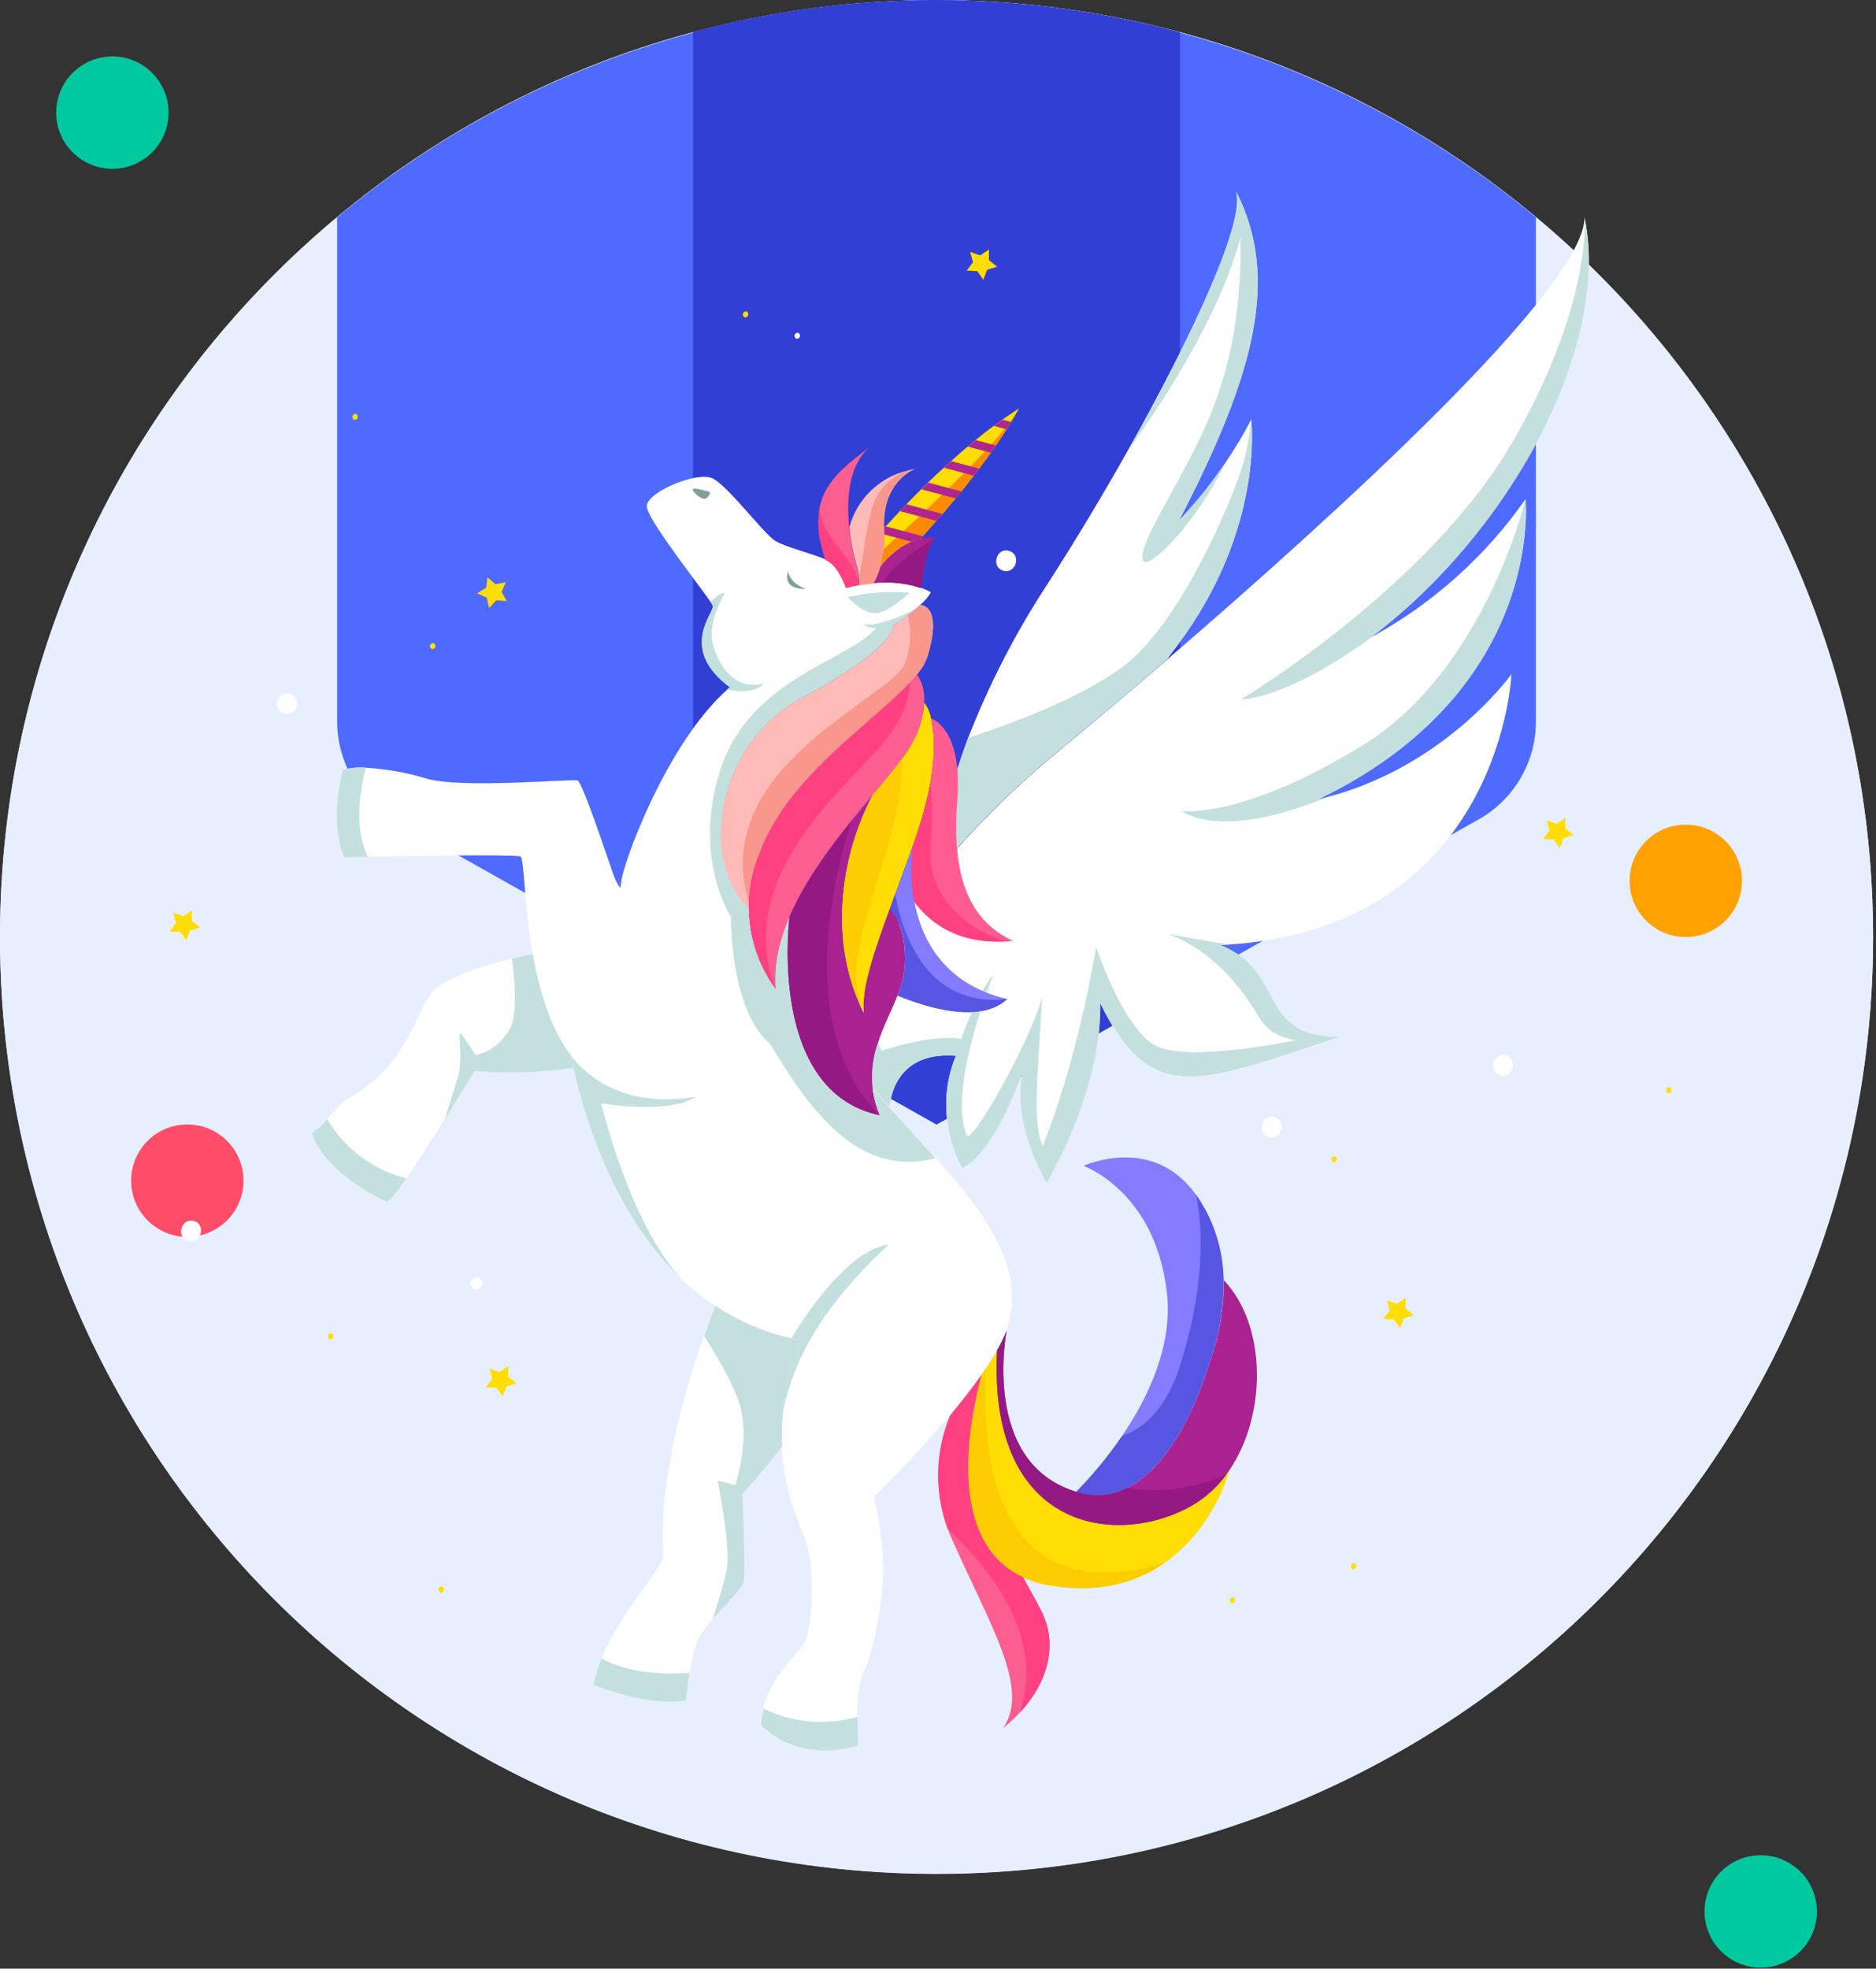 <svg width="102" height="107" viewBox="0 0 102 107" fill="none" xmlns="http://www.w3.org/2000/svg">
<rect x="0" y="0" width="102" height="107" fill="#333333" stroke="none"/>
<path d="M50.921 101.852C79.044 101.852 101.842 79.054 101.842 50.931C101.842 22.808 79.044 0.01 50.921 0.01C22.798 0.01 0 22.808 0 50.931C0 79.054 22.798 101.852 50.921 101.852Z" fill="#E7EFFF"/>
<path d="M101.842 50.932C101.84 61.573 98.504 71.947 92.302 80.596C86.101 89.244 77.346 95.732 67.267 99.148C57.189 102.564 46.293 102.737 36.111 99.642C25.929 96.547 16.973 90.339 10.501 81.892C4.028 73.445 0.365 63.182 0.026 52.545C-0.313 41.909 2.688 31.433 8.609 22.591C14.53 13.748 23.072 6.983 33.036 3.245C43 -0.493 53.885 -1.015 64.16 1.752C74.976 4.664 84.529 11.061 91.341 19.952C98.153 28.842 101.844 39.731 101.842 50.932Z" fill="#E7EFFF"/>
<path d="M6.11 9.176C7.798 9.176 9.166 7.808 9.166 6.121C9.166 4.434 7.798 3.066 6.11 3.066C4.423 3.066 3.055 4.434 3.055 6.121C3.055 7.808 4.423 9.176 6.11 9.176Z" fill="#00C99F"/>
<path d="M10.184 67.226C11.871 67.226 13.239 65.858 13.239 64.171C13.239 62.484 11.871 61.116 10.184 61.116C8.497 61.116 7.129 62.484 7.129 64.171C7.129 65.858 8.497 67.226 10.184 67.226Z" fill="#FF4D69"/>
<path d="M91.658 50.931C93.345 50.931 94.713 49.564 94.713 47.876C94.713 46.189 93.345 44.821 91.658 44.821C89.97 44.821 88.603 46.189 88.603 47.876C88.603 49.564 89.97 50.931 91.658 50.931Z" fill="#FFA100"/>
<path d="M95.731 106.945C97.419 106.945 98.787 105.577 98.787 103.889C98.787 102.202 97.419 100.834 95.731 100.834C94.044 100.834 92.676 102.202 92.676 103.889C92.676 105.577 94.044 106.945 95.731 106.945Z" fill="#00C99F"/>
<path d="M83.51 11.814V39.209C83.51 40.294 83.222 41.359 82.674 42.295C82.126 43.231 81.34 44.005 80.394 44.536L50.921 61.116L21.448 44.536C20.503 44.005 19.716 43.231 19.168 42.295C18.62 41.359 18.332 40.294 18.331 39.209V11.814C27.481 4.193 39.013 0.019 50.921 0.019C62.829 0.019 74.361 4.193 83.51 11.814Z" fill="#4E6AFF"/>
<path d="M64.161 1.752V53.691L50.921 61.116L37.682 53.671V1.732C46.357 -0.584 55.489 -0.577 64.161 1.752Z" fill="#323FD4"/>
<g clip-path="url(#clip0_5025_20554)">
<path d="M26.938 31.756L27.502 31.644L27.276 32.173L27.557 32.675L26.983 32.624L26.591 33.046L26.463 32.485L25.94 32.243L26.435 31.948L26.505 31.378L26.938 31.756Z" fill="#FFDD05"/>
<path d="M53.767 14.137L54.217 14.494L53.667 14.665L53.466 15.206L53.135 14.736L52.559 14.71L52.903 14.25L52.748 13.695L53.296 13.879L53.774 13.561L53.767 14.137Z" fill="#FFDD05"/>
<path d="M76.422 71.117L76.874 71.477L76.324 71.648L76.121 72.186L75.79 71.716L75.213 71.692L75.557 71.232L75.404 70.678L75.95 70.861L76.43 70.544L76.422 71.117Z" fill="#FFDD05"/>
<path d="M27.632 74.829L28.084 75.186L27.534 75.359L27.333 75.898L26.999 75.428L26.423 75.404L26.767 74.943L26.615 74.387L27.16 74.572L27.64 74.253L27.632 74.829Z" fill="#FFDD05"/>
<path d="M10.431 50.052L10.883 50.409L10.332 50.583L10.132 51.121L9.798 50.651L9.224 50.628L9.566 50.167L9.414 49.611L9.959 49.795L10.439 49.478L10.431 50.052Z" fill="#FFDD05"/>
<path d="M85.11 45.026L85.562 45.384L85.012 45.555L84.808 46.095L84.477 45.625L83.9 45.601L84.245 45.139L84.092 44.585L84.637 44.77L85.118 44.45L85.11 45.026Z" fill="#FFDD05"/>
<path d="M23.485 35.276C23.526 35.282 23.567 35.273 23.602 35.25C23.636 35.228 23.661 35.193 23.672 35.153C23.682 35.114 23.678 35.071 23.66 35.035C23.641 34.998 23.61 34.969 23.571 34.954C23.531 34.948 23.489 34.957 23.454 34.98C23.42 35.002 23.395 35.037 23.384 35.077C23.374 35.116 23.378 35.159 23.396 35.196C23.415 35.232 23.446 35.261 23.485 35.276Z" fill="#FFDD05"/>
<path d="M40.494 17.249C40.535 17.255 40.576 17.245 40.611 17.223C40.645 17.2 40.67 17.166 40.681 17.126C40.692 17.086 40.687 17.044 40.669 17.007C40.65 16.97 40.619 16.942 40.581 16.926C40.54 16.92 40.498 16.93 40.464 16.952C40.429 16.975 40.404 17.009 40.394 17.049C40.383 17.089 40.387 17.131 40.406 17.168C40.424 17.205 40.456 17.233 40.494 17.249Z" fill="#FFDD05"/>
<path d="M17.938 72.794C17.979 72.8 18.021 72.791 18.055 72.768C18.09 72.746 18.114 72.711 18.125 72.671C18.136 72.632 18.132 72.589 18.113 72.553C18.095 72.516 18.063 72.487 18.025 72.472C17.984 72.466 17.943 72.475 17.908 72.498C17.874 72.52 17.849 72.555 17.838 72.595C17.827 72.635 17.832 72.677 17.85 72.714C17.869 72.75 17.9 72.779 17.938 72.794Z" fill="#FFDD05"/>
<path d="M23.947 86.555C23.988 86.561 24.029 86.552 24.064 86.529C24.098 86.507 24.123 86.472 24.134 86.432C24.145 86.393 24.14 86.35 24.122 86.314C24.103 86.277 24.072 86.248 24.034 86.233C23.993 86.227 23.951 86.236 23.917 86.259C23.883 86.281 23.858 86.316 23.847 86.356C23.836 86.395 23.84 86.438 23.859 86.475C23.877 86.511 23.909 86.54 23.947 86.555Z" fill="#FFDD05"/>
<path d="M72.497 63.165C72.538 63.171 72.58 63.161 72.614 63.139C72.649 63.116 72.674 63.082 72.684 63.042C72.695 63.002 72.691 62.96 72.672 62.923C72.654 62.886 72.622 62.858 72.584 62.842C72.543 62.836 72.502 62.846 72.467 62.868C72.433 62.891 72.408 62.925 72.397 62.965C72.386 63.005 72.391 63.047 72.409 63.084C72.428 63.121 72.459 63.15 72.497 63.165Z" fill="#FFDD05"/>
<path d="M73.552 85.291C73.592 85.297 73.634 85.288 73.668 85.265C73.703 85.243 73.728 85.208 73.739 85.168C73.749 85.129 73.745 85.086 73.726 85.049C73.708 85.013 73.677 84.984 73.638 84.969C73.597 84.963 73.556 84.972 73.521 84.995C73.487 85.017 73.462 85.052 73.451 85.092C73.441 85.131 73.445 85.174 73.463 85.21C73.482 85.247 73.513 85.276 73.552 85.291Z" fill="#FFDD05"/>
<path d="M66.967 87.142C67.008 87.148 67.049 87.139 67.084 87.116C67.118 87.094 67.143 87.059 67.154 87.019C67.165 86.98 67.16 86.937 67.142 86.901C67.123 86.864 67.092 86.835 67.054 86.82C67.013 86.814 66.971 86.823 66.937 86.846C66.903 86.868 66.877 86.903 66.867 86.943C66.856 86.983 66.861 87.025 66.879 87.062C66.897 87.098 66.929 87.127 66.967 87.142Z" fill="#FFDD05"/>
<path d="M90.693 59.413C90.734 59.418 90.776 59.409 90.81 59.387C90.844 59.364 90.869 59.33 90.88 59.29C90.891 59.25 90.886 59.208 90.868 59.171C90.85 59.134 90.818 59.105 90.78 59.09C90.739 59.084 90.698 59.093 90.663 59.116C90.629 59.139 90.604 59.173 90.593 59.213C90.582 59.253 90.587 59.295 90.605 59.332C90.624 59.369 90.655 59.397 90.693 59.413Z" fill="#FFDD05"/>
<path d="M19.262 22.818C19.302 22.823 19.344 22.814 19.378 22.792C19.413 22.769 19.438 22.735 19.448 22.695C19.459 22.655 19.455 22.613 19.436 22.576C19.418 22.539 19.387 22.511 19.348 22.495C19.307 22.489 19.266 22.498 19.231 22.521C19.197 22.544 19.172 22.578 19.161 22.618C19.151 22.658 19.155 22.7 19.173 22.737C19.192 22.774 19.223 22.802 19.262 22.818Z" fill="#FFDD05"/>
<path d="M43.305 18.41C43.346 18.416 43.387 18.407 43.422 18.384C43.456 18.362 43.481 18.327 43.492 18.288C43.503 18.248 43.498 18.206 43.48 18.169C43.461 18.132 43.43 18.103 43.392 18.088C43.351 18.082 43.309 18.091 43.275 18.114C43.24 18.137 43.215 18.171 43.205 18.211C43.194 18.251 43.198 18.293 43.217 18.33C43.235 18.366 43.267 18.395 43.305 18.41Z" fill="white"/>
<path d="M25.823 70.069C25.909 70.092 26.001 70.08 26.078 70.035C26.155 69.991 26.212 69.918 26.235 69.832C26.258 69.745 26.246 69.654 26.201 69.577C26.157 69.5 26.084 69.443 25.997 69.42C25.911 69.397 25.82 69.409 25.742 69.454C25.665 69.499 25.609 69.572 25.586 69.658C25.562 69.744 25.575 69.836 25.619 69.913C25.664 69.99 25.737 70.046 25.823 70.069Z" fill="white"/>
<path d="M10.245 67.445C10.937 67.63 11.228 66.547 10.536 66.362C9.845 66.177 9.552 67.26 10.245 67.445Z" fill="white"/>
<path d="M15.467 38.791C16.159 38.976 16.452 37.894 15.758 37.708C15.065 37.523 14.774 38.606 15.467 38.791Z" fill="white"/>
<path d="M81.578 58.447C82.269 58.632 82.563 57.549 81.869 57.364C81.176 57.179 80.885 58.262 81.578 58.447Z" fill="white"/>
<path d="M68.996 61.813C69.689 61.998 69.98 60.915 69.287 60.73C68.593 60.545 68.302 61.627 68.996 61.813Z" fill="white"/>
<path d="M54.56 31.021C55.251 31.205 55.545 30.123 54.851 29.938C54.158 29.753 53.867 30.835 54.56 31.021Z" fill="white"/>
<path d="M63.986 35.114C63.812 35.344 63.629 35.576 63.463 35.815C60.993 37.939 58.869 39.713 57.461 40.875C55.373 42.591 53.433 44.479 51.662 46.519C51.658 46.456 51.657 46.393 51.652 46.331L51.649 46.265C51.643 46.132 51.635 45.999 51.624 45.876C51.629 45.856 51.619 45.833 51.618 45.809L51.606 45.681L51.601 45.624C51.595 45.576 51.587 45.527 51.581 45.481L51.569 45.404L51.543 45.267L51.534 45.225C51.527 45.199 51.52 45.174 51.51 45.149L51.498 45.116C51.491 45.096 51.482 45.077 51.472 45.058C51.469 45.049 51.464 45.04 51.458 45.033L51.443 45.011L51.428 45.007C51.417 44.996 51.404 44.986 51.391 44.978L51.355 44.968C51.355 44.968 51.459 43.233 52.64 40.105C53.792 37.153 55.251 34.33 56.993 31.681C58.452 29.414 59.935 26.95 61.303 24.521C64.938 18.067 67.762 11.885 67.189 10.388C69.618 15.103 68.197 20.39 64.104 28.289C65.039 27.307 65.888 26.248 66.642 25.122C67.151 24.383 67.612 23.612 68.024 22.815L68.031 22.787C68.031 22.787 68.783 28.738 63.986 35.114Z" fill="white"/>
<path d="M63.989 35.112C63.816 35.342 63.633 35.574 63.466 35.813C60.996 37.938 58.871 39.712 57.463 40.874C55.375 42.59 53.434 44.478 51.663 46.518C51.659 46.455 51.657 46.392 51.653 46.33L51.65 46.264C51.644 46.13 51.635 45.998 51.624 45.875C51.63 45.855 51.62 45.832 51.619 45.808L51.607 45.68L51.601 45.623C51.596 45.575 51.588 45.526 51.582 45.48C51.575 45.434 51.575 45.428 51.57 45.403C51.565 45.378 51.551 45.307 51.544 45.266L51.534 45.224C51.528 45.198 51.52 45.173 51.511 45.148L51.499 45.115C51.491 45.095 51.483 45.075 51.473 45.057C51.469 45.048 51.464 45.039 51.458 45.032L51.444 45.009L51.428 45.005C51.417 44.995 51.405 44.985 51.392 44.977L51.355 44.967C51.355 44.967 51.459 43.231 52.641 40.103C54.479 39.511 58.666 38.037 61.11 36.184C64.314 33.763 67.164 26.762 67.617 25.119C67.819 24.371 67.954 23.606 68.02 22.834L68.028 22.806C68.028 22.806 68.788 28.736 63.989 35.112Z" fill="#C3E0DE"/>
<path d="M66.745 51.344L66.32 51.367C69.955 52.826 68.275 56.327 72.782 56.378C65.112 58.923 62.566 60.146 59.816 54.515C59.894 59.409 56.896 64.308 56.896 64.308C56.896 64.308 54.992 61.147 55.579 58.347C53.802 63.129 52.308 63.496 52.308 63.496C52.308 63.496 50.611 60.633 51.977 57.385C48.43 57.094 48.369 60.206 48.369 60.206C48.369 60.206 46.12 59.649 45.748 58.097C45.662 57.696 45.693 57.279 45.839 56.896C46.677 54.418 48.397 51.007 48.397 51.007C48.397 51.007 49.376 49.179 51.692 46.521C53.464 44.481 55.405 42.592 57.493 40.877C58.899 39.714 61.025 37.937 63.497 35.815C72.505 28.061 86.142 15.682 86.154 11.816C86.165 11.863 86.175 11.912 86.183 11.961C87.553 18.999 81.971 29.066 74.51 34.659L74.66 34.576C77.951 32.759 80.783 30.214 82.94 27.136C82.94 27.136 84.016 37.51 71.653 43.455C71.82 43.413 71.986 43.369 72.153 43.324C77.931 41.809 81.36 37.706 82.055 36.805C82.14 36.696 82.185 36.633 82.185 36.633L82.175 36.67C82.147 37.456 81.141 50.416 66.745 51.344Z" fill="white"/>
<path d="M72.796 56.369C65.122 58.916 62.574 60.139 59.824 54.505C59.901 59.401 56.902 64.302 56.902 64.302C56.902 64.302 54.997 61.14 55.585 58.339C53.806 63.123 52.312 63.489 52.312 63.489C52.312 63.489 50.614 60.626 51.98 57.376C48.432 57.085 48.371 60.198 48.371 60.198C48.111 60.128 47.856 60.038 47.61 59.928C47.539 59.676 47.489 59.418 47.459 59.158C47.367 58.304 47.47 57.44 47.76 56.631C47.789 56.8 47.846 56.964 47.927 57.115C47.927 57.115 50.604 56.188 52.258 56.465C53.207 53.882 53.961 53.022 54.02 52.959C53.944 53.148 51.506 59.176 52.566 61.723C52.851 62.21 56.151 56.354 56.662 54.148C56.442 58.486 56.098 60.986 56.694 62.283C58.668 57.386 59.6 51.473 59.6 51.473C59.6 51.473 61.027 55.801 62.773 56.8C64.519 57.798 70.368 56.553 70.512 56.527C70.074 56.501 69.649 56.364 69.278 56.129C68.907 55.894 68.603 55.568 68.392 55.183C67.569 53.802 65.974 51.639 63.458 50.751C64.741 50.998 65.836 51.184 66.762 51.325L66.338 51.349C69.967 52.815 68.287 56.318 72.796 56.369Z" fill="#C3E0DE"/>
<path d="M54.831 71.928C54.796 72.06 54.753 72.19 54.703 72.318C54.557 72.689 54.383 73.048 54.182 73.393C53.943 73.816 53.658 74.264 53.339 74.718C52.829 75.449 52.243 76.203 51.631 76.925C49.657 79.285 47.525 81.352 47.525 81.352C47.813 82.608 47.978 83.89 48.017 85.178C48.042 87.074 47.443 89.994 46.947 90.889C46.697 91.352 46.619 92.396 46.599 93.298C46.583 94.145 46.618 94.867 46.618 94.867C46.618 94.867 43.548 95.976 41.313 93.737C41.348 93.444 41.404 93.154 41.481 92.868C42.054 90.735 43.591 89.872 43.861 88.997C44.168 88.011 44.344 85.06 43.755 83.589C43.406 82.718 42.626 80.988 42.499 78.612C42.465 78.012 42.476 77.411 42.532 76.813C42.661 75.45 42.994 74.113 43.518 72.848C43.348 72.816 43.181 72.783 43.016 72.746C41.536 72.413 40.13 71.812 38.868 70.972C38.64 70.82 38.416 70.661 38.197 70.496L38.184 70.492C37.774 70.177 37.381 69.839 37.007 69.481C33.349 65.981 31.779 60.797 31.173 58.043C31.122 57.797 31.064 57.584 31.037 57.389C30.887 56.618 30.833 56.16 30.833 56.16C30.833 56.16 31.338 54.903 31.931 53.355C32.748 51.23 33.728 48.577 33.767 47.993C33.83 46.996 36.243 40.393 39.553 37.471L39.686 37.353C36.846 35.241 38.868 33.296 38.76 32.928C38.727 32.859 38.688 32.793 38.644 32.73C38.29 32.199 37.201 30.801 36.338 29.561C36.267 29.461 36.201 29.364 36.136 29.275C35.577 28.462 35.151 27.759 35.169 27.492C35.213 26.724 37.919 25.597 38.754 26.006C39.589 26.415 41.536 29.029 42.156 29.401C42.744 29.75 44.205 30.097 44.901 30.417L45.003 30.468C45.631 30.8 46.021 31.951 46.021 31.951C46.021 31.951 46.142 31.916 46.355 31.866C46.454 31.844 46.574 31.82 46.711 31.794C46.848 31.768 47.063 31.735 47.267 31.711C47.349 31.7 47.433 31.69 47.508 31.68C48.373 31.584 49.248 31.675 50.074 31.946C50.26 32.014 50.441 32.095 50.614 32.19C50.465 32.446 50.272 32.675 50.045 32.866C50.001 32.908 49.955 32.949 49.908 32.987C49.475 33.352 49.019 33.686 48.542 33.99C48.548 34.063 48.553 35.273 43.693 37.85C38.787 40.45 38.044 46.875 40.719 49.38C40.726 50.956 41.24 52.489 42.184 53.751C42.074 52.434 42.375 51.115 42.922 49.833C42.895 50.047 41.76 59.34 47.839 60.6C47.643 60.13 47.511 59.636 47.449 59.131C48.566 60.434 49.761 61.689 50.863 62.919C53.545 65.924 55.676 68.784 54.831 71.928Z" fill="white"/>
<path d="M31.172 58.028C30.928 58.072 30.675 58.106 30.425 58.137C30.31 58.151 30.186 58.164 30.076 58.176L29.959 58.187L29.782 58.205C29.518 58.227 29.263 58.245 29.011 58.256L28.777 58.265L28.386 58.277L28.231 58.282C28.077 58.285 27.925 58.286 27.78 58.285L27.636 58.285L27.42 58.284L27.32 58.283L27.101 58.277L26.806 58.268L26.662 58.262L26.538 58.257L26.453 58.253L25.996 58.226L25.927 58.221L25.802 58.211C25.802 58.211 25.063 59.432 24.16 60.862C23.475 61.953 22.698 63.169 22.09 64.053C21.558 64.825 21.153 65.346 21.053 65.32C20.67 65.217 17.558 63.634 16.962 61.585C17.28 61.384 17.56 61.129 17.791 60.832C18.155 60.409 18.506 59.95 18.876 59.743C22.363 57.778 22.541 54.875 23.608 53.811C24.314 53.104 26.235 52.503 27.839 52.103C29.177 51.764 30.303 51.575 30.303 51.575L31.938 53.349C31.347 54.89 30.84 56.154 30.84 56.154C30.84 56.154 30.918 56.874 31.172 58.028Z" fill="white"/>
<path d="M40.366 81.198C40.366 81.198 40.563 85.356 40.436 86.034C40.307 86.378 39.445 87.227 38.743 88.016C38.543 88.244 38.358 88.463 38.21 88.67C37.846 89.16 37.617 90.108 37.476 90.927C37.335 91.745 37.284 92.418 37.284 92.418C37.284 92.418 35.52 92.875 32.255 91.567C32.357 91.078 32.507 90.6 32.703 90.141C33.78 87.542 36.072 85.189 36.065 84.541C35.8 80.458 37.213 75.596 38.272 72.612C38.499 71.976 38.709 71.418 38.884 70.975C40.289 71.909 41.871 72.548 43.533 72.85C42.767 74.671 42.419 76.64 42.514 78.612C41.41 80.062 40.366 81.198 40.366 81.198Z" fill="white"/>
<path d="M46.687 31.805C46.55 31.831 46.441 31.858 46.331 31.877C46.118 31.927 45.997 31.962 45.997 31.962C45.997 31.962 45.61 30.812 44.98 30.479L44.877 30.428C44.816 30.24 44.752 30.03 44.7 29.808C44.492 29.102 44.443 28.359 44.556 27.632C44.803 26.305 45.768 25.403 47.337 24.272C46.168 25.166 46.01 27.052 46.166 28.631C46.228 29.317 46.356 29.997 46.549 30.659C46.655 30.983 46.704 31.323 46.695 31.663C46.695 31.715 46.692 31.762 46.687 31.805Z" fill="#FC5E8F"/>
<path d="M48.07 28.707C48.07 28.732 48.071 28.756 48.074 28.78C48.123 29.465 48.05 30.153 47.86 30.812C47.848 30.855 47.836 30.898 47.825 30.942C47.74 31.207 47.631 31.464 47.498 31.709C47.412 31.716 47.328 31.726 47.258 31.739C47.054 31.762 46.865 31.792 46.701 31.823C46.719 31.66 46.72 31.496 46.703 31.334C46.679 31.111 46.634 30.891 46.568 30.678C46.375 30.016 46.246 29.336 46.184 28.649C46.386 27.899 46.787 27.216 47.346 26.675C47.904 26.134 48.598 25.753 49.355 25.575L49.368 25.578C49.506 25.541 49.648 25.506 49.797 25.477C49.688 25.487 47.949 26.185 48.07 28.707Z" fill="#FFBBB7"/>
<path d="M50.828 29.237C50.227 30.072 50.252 31.114 50.065 31.963C49.398 31.736 48.694 31.636 47.989 31.668C47.821 31.674 47.655 31.683 47.498 31.697C47.631 31.452 47.741 31.195 47.825 30.93C47.837 30.887 47.849 30.843 47.86 30.8C48.351 30.184 49.111 29.456 50.056 29.265C50.31 29.215 50.569 29.206 50.825 29.239L50.828 29.237Z" fill="#AA2291"/>
<path d="M50.437 35.651C50.309 36.02 50.111 36.361 49.855 36.656C48.989 37.738 47.366 39.008 45.719 40.512C43.935 42.148 42.146 44.055 41.326 46.301C40.941 47.173 40.733 48.112 40.714 49.064C40.712 49.175 40.71 49.295 40.713 49.403C38.038 46.898 38.78 40.473 43.686 37.874C48.557 35.299 48.542 34.086 48.536 34.013C48.536 34.013 48.907 33.782 49.34 33.459C49.583 33.281 49.816 33.09 50.039 32.887C50.039 32.887 51.275 32.834 50.437 35.651Z" fill="#FFBBB7"/>
<path d="M49.815 39.958C49.479 40.778 48.54 41.903 47.431 43.234C45.919 45.051 44.09 47.252 43.032 49.591C42.992 49.678 42.955 49.766 42.92 49.851C42.374 51.133 42.068 52.45 42.183 53.769C41.404 52.705 40.915 51.457 40.766 50.147C40.617 48.836 40.811 47.509 41.331 46.296C42.15 44.051 43.94 42.143 45.723 40.508C47.141 39.206 48.556 38.078 49.471 37.1C49.612 36.947 49.742 36.799 49.858 36.656C50.159 37.111 50.296 37.655 50.246 38.198C50.205 38.805 50.059 39.401 49.815 39.958Z" fill="#FC5E8F"/>
<path d="M47.841 60.62C41.764 59.361 42.897 50.067 42.924 49.854C42.959 49.768 42.996 49.681 43.036 49.594C43.836 47.825 45.078 46.134 46.288 44.628C46.68 44.146 47.069 43.676 47.435 43.236C45.709 46.523 45.005 51.157 46.957 55.046C46.818 53.835 47.539 51.681 48.379 49.392C48.585 49.6 49.321 50.484 49.192 52.534C49.142 53.079 49.008 53.614 48.794 54.119C48.479 54.921 48.045 55.741 47.749 56.636C47.459 57.445 47.356 58.309 47.448 59.162C47.478 59.422 47.529 59.679 47.599 59.931C47.666 60.165 47.747 60.395 47.841 60.62Z" fill="#AA2291"/>
<path d="M48.382 49.382L48.329 49.334" stroke="#C3E0DE" stroke-width="0.5" stroke-miterlimit="10"/>
<path d="M49.623 45.984C49.418 46.574 49.195 47.18 48.968 47.79C48.772 48.323 48.576 48.846 48.381 49.383C47.531 51.68 46.817 53.838 46.959 55.036C45.008 51.148 45.712 46.514 47.438 43.227C48.05 42.493 48.609 41.821 49.044 41.23C49.351 40.835 49.612 40.407 49.821 39.952C50.065 39.394 50.211 38.798 50.252 38.19C50.439 38.438 50.564 38.726 50.618 39.031C50.788 39.705 50.886 40.852 50.562 42.696C50.333 43.814 50.019 44.913 49.623 45.984Z" fill="#FFDD05"/>
<path d="M55.076 51.141C54.987 51.15 54.899 51.159 54.81 51.163C52.917 51.291 51.055 50.791 49.717 49.029C49.525 48.027 49.495 47 49.626 45.987C50.022 44.919 50.335 43.823 50.564 42.708L50.588 42.566C50.882 40.806 50.785 39.698 50.62 39.042C50.62 39.042 52.352 39.572 52.052 43.435C51.752 47.298 52.485 49.926 55.076 51.141Z" fill="#FF5C91"/>
<path d="M54.766 54.299C53.3 55.667 50.396 54.768 48.801 54.112C49.015 53.607 49.149 53.072 49.199 52.526C49.328 50.472 48.594 49.593 48.385 49.384C48.479 49.127 48.574 48.87 48.67 48.61L48.974 47.791C49.2 47.181 49.424 46.574 49.629 45.984C49.497 46.996 49.528 48.023 49.719 49.026C50.108 51.054 51.318 53.492 54.766 54.299Z" fill="#847BFF"/>
<path d="M55.405 22.2C55.395 22.239 55.365 22.273 55.343 22.311C55.23 22.513 55.105 22.728 54.979 22.938C54.9 23.07 54.815 23.203 54.731 23.336C54.545 23.627 54.34 23.927 54.148 24.215C54.06 24.347 53.967 24.475 53.874 24.606C53.669 24.896 53.457 25.185 53.239 25.471C53.142 25.601 53.044 25.73 52.946 25.857C52.722 26.145 52.494 26.433 52.268 26.711L51.956 27.092C51.714 27.385 51.475 27.667 51.241 27.939C51.132 28.067 51.023 28.191 50.908 28.314C50.649 28.611 50.4 28.89 50.163 29.152L50.051 29.273C49.868 29.31 49.69 29.366 49.519 29.442C48.864 29.759 48.294 30.227 47.856 30.808C47.949 30.495 48.012 30.175 48.045 29.851C48.073 29.587 48.084 29.322 48.078 29.057C48.076 28.968 48.072 28.879 48.067 28.787C48.064 28.763 48.063 28.738 48.063 28.714C48.093 28.68 48.123 28.646 48.155 28.615C48.387 28.357 48.645 28.078 48.924 27.784C49.038 27.663 49.156 27.541 49.276 27.413C49.533 27.148 49.804 26.875 50.089 26.593C50.21 26.472 50.333 26.352 50.459 26.228C50.735 25.96 51.021 25.682 51.314 25.421C51.442 25.3 51.574 25.18 51.708 25.062C52.004 24.796 52.307 24.532 52.617 24.27C52.756 24.152 52.899 24.034 53.041 23.919C53.365 23.654 53.694 23.397 54.029 23.148C54.183 23.034 54.339 22.92 54.496 22.809C54.799 22.597 55.102 22.394 55.405 22.2Z" fill="#FFDD05"/>
<path d="M66.847 79.905C66.465 81.265 65.382 83.506 63.317 84.949C61.806 86.005 59.768 86.633 57.09 86.173C56.584 86.09 56.092 85.941 55.625 85.728C51.454 83.806 52.65 77.412 53.368 74.725C53.447 74.612 53.526 74.5 53.6 74.388C53.828 74.049 54.033 73.719 54.214 73.391C53.712 83.472 61.078 84.1 64.962 81.732C65.714 81.264 66.357 80.641 66.847 79.905Z" fill="#FFDD05"/>
<path d="M66.843 79.908C66.797 79.977 66.748 80.047 66.697 80.115C66.23 80.766 65.639 81.318 64.957 81.739C61.069 84.106 53.706 83.485 54.21 73.399C54.411 73.055 54.586 72.695 54.732 72.325C54.732 72.325 53.3 79.516 58.525 81.084C58.599 81.104 58.677 81.125 58.753 81.145C59.603 81.373 60.508 81.274 61.29 80.866C63.373 79.821 64.895 76.89 65.716 74.217L65.72 74.199C66.272 72.722 66.549 71.157 66.539 69.58C68.881 72.033 68.894 76.886 66.843 79.908Z" fill="#AA2291"/>
<path d="M65.707 74.207L65.702 74.224C64.577 77.885 62.139 82.033 58.733 81.148C58.657 81.128 58.579 81.107 58.506 81.088C59.43 80.15 60.269 79.132 61.01 78.043C62.4 75.997 63.757 73.196 63.45 70.329C62.859 64.752 58.912 63.368 58.912 63.368C58.912 63.368 62.655 61.622 65.023 64.933L65.082 65.016C65.999 66.362 66.499 67.948 66.519 69.578C66.532 71.157 66.257 72.725 65.707 74.207Z" fill="#847BFF"/>
<path d="M55.455 93.076C55.167 93.386 54.857 93.674 54.527 93.938C56.048 91.792 53.817 88.329 51.724 83.581C51.65 83.415 51.581 83.25 51.524 83.089C50.795 81.093 50.844 78.895 51.66 76.931C52.266 76.206 52.858 75.455 53.368 74.723C52.647 77.408 51.456 83.802 55.625 85.723C55.916 86.279 56.271 86.868 56.64 87.603C57.435 89.189 57.161 91.237 55.455 93.076Z" fill="#FC5E8F"/>
<path d="M38.512 26.715C38.512 26.715 37.751 26.486 37.67 26.587C37.59 26.689 38.2 27.263 38.415 27.074C38.631 26.886 38.639 26.751 38.512 26.715Z" fill="#81A09B"/>
<path d="M46.085 32.458C47.19 32.198 48.33 32.118 49.46 32.219C47.895 33.557 47.371 33.726 46.085 32.458Z" fill="#C3E0DE"/>
<path d="M50.862 62.949C46.697 64.062 44.01 60.313 41.895 56.77C39.672 54.916 39.742 49.833 39.742 49.833C39.742 49.833 37.584 46.555 39.215 41.701C40.847 36.848 46.268 35.843 47.634 34.129C47.378 34.137 47.124 34.069 46.906 33.934C48.024 34.096 49.848 33.044 49.906 33.011C49.474 33.375 49.017 33.71 48.541 34.013C48.546 34.087 48.551 35.297 43.69 37.874C38.784 40.474 38.041 46.9 40.717 49.404C40.723 50.981 41.237 52.514 42.182 53.776C42.072 52.458 42.373 51.139 42.919 49.858C42.892 50.071 41.757 59.365 47.837 60.625C47.641 60.155 47.509 59.661 47.447 59.156C48.567 60.456 49.763 61.71 50.862 62.949Z" fill="#C3E0DE"/>
<path d="M31.172 58.031C30.928 58.075 30.675 58.109 30.425 58.14C30.31 58.156 30.186 58.167 30.076 58.179L29.959 58.19L29.782 58.208C29.519 58.23 29.263 58.247 29.012 58.259L28.777 58.268L28.386 58.28L28.231 58.285L27.78 58.288L27.636 58.288L27.421 58.287L27.321 58.285L27.102 58.28L26.807 58.271L26.662 58.265L26.538 58.26L26.453 58.256L25.996 58.229L25.928 58.224L25.803 58.214C25.803 58.214 25.064 59.435 24.162 60.865C24.528 59.744 24.878 58.64 24.962 58.257C25.156 57.38 24.864 56.032 25.053 56.192C25.242 56.352 25.811 57.353 25.904 57.347C26.291 57.247 26.654 57.066 26.968 56.818C27.282 56.569 27.541 56.258 27.729 55.904C28.139 55.157 27.995 53.341 27.837 52.108C29.175 51.769 30.3 51.58 30.3 51.58L31.935 53.354C31.344 54.895 30.837 56.159 30.837 56.159C30.837 56.159 30.918 56.877 31.172 58.031Z" fill="#C3E0DE"/>
<path d="M32.459 58.641C28.164 56.068 28.731 46.525 28.278 46.543C27.417 46.436 22.398 46.52 20.003 46.565L18.73 46.592C18.73 46.592 17.858 45.045 18.638 41.843C19.049 41.73 19.477 41.691 19.902 41.728C21.022 41.795 22.129 41.993 23.202 42.32C25.081 42.875 31.119 42.325 31.396 42.419C31.672 42.514 33 46.546 33.341 47.513C33.52 48.064 33.872 48.542 34.345 48.877L32.459 58.641Z" fill="white"/>
<path d="M40.366 81.198C40.366 81.198 40.562 85.356 40.436 86.034C40.306 86.378 39.444 87.227 38.743 88.016C39.033 87.124 39.365 86.054 39.499 85.401C39.774 84.11 39.012 80.465 39.012 80.465L39.976 80.722C39.976 80.722 40.852 78.125 40.165 76.175C39.742 74.984 38.886 73.548 38.284 72.61C38.51 71.974 38.721 71.415 38.896 70.972C40.301 71.907 41.883 72.546 43.545 72.848C42.779 74.669 42.431 76.638 42.526 78.61C41.41 80.061 40.366 81.198 40.366 81.198Z" fill="#C3E0DE"/>
<path d="M37.015 69.473C33.355 65.972 31.785 60.787 31.178 58.032C31.128 57.787 31.07 57.574 31.043 57.379C32.034 58.634 34.077 60.234 37.841 59.608C36.384 60.588 32.687 59.972 32.687 59.972C32.687 59.972 34.199 66.411 37.015 69.473Z" fill="#C3E0DE"/>
<path d="M42.548 76.813C42.678 75.45 43.01 74.114 43.535 72.849C43.364 72.817 43.197 72.784 43.032 72.747C43.032 72.747 45.743 67.992 48.328 67.641C43.935 71.696 42.987 74.782 42.548 76.813Z" fill="#C3E0DE"/>
<path d="M37.297 92.419C37.297 92.419 35.532 92.876 32.264 91.567C32.365 91.077 32.515 90.599 32.712 90.14C33.565 90.616 35.053 91.088 37.489 90.926C37.35 91.737 37.297 92.419 37.297 92.419Z" fill="#C3E0DE"/>
<path d="M46.655 94.869C46.655 94.869 43.583 95.978 41.346 93.738C41.381 93.445 41.438 93.154 41.515 92.868C43.106 93.647 44.931 93.803 46.633 93.307C46.619 94.146 46.655 94.869 46.655 94.869Z" fill="#C3E0DE"/>
<path d="M22.092 64.049C21.559 64.821 21.154 65.342 21.055 65.316C20.671 65.213 17.559 63.63 16.962 61.58C17.279 61.379 17.559 61.123 17.79 60.826C18.256 61.622 18.877 62.317 19.616 62.87C20.355 63.424 21.197 63.824 22.092 64.049Z" fill="#C3E0DE"/>
<path d="M20 46.57L18.727 46.597C18.727 46.597 17.857 45.05 18.636 41.849C19.045 41.734 19.471 41.693 19.895 41.726C19.611 42.781 19.201 44.895 20 46.57Z" fill="#C3E0DE"/>
<path d="M41.526 37.143C41.276 37.512 40.416 37.696 39.547 37.471L39.681 37.353C36.84 35.241 38.863 33.295 38.755 32.928C38.722 32.858 38.683 32.792 38.639 32.729C38.902 32.414 39.183 32.218 39.424 32.217C39.424 32.217 38.52 33.647 38.726 34.816C38.932 35.985 39.87 37.603 41.526 37.143Z" fill="#C3E0DE"/>
<path d="M42.854 31.024C42.854 31.024 42.85 31.653 43.823 32.01C43.313 32.022 42.584 31.883 42.854 31.024Z" fill="#7DA29B"/>
<path d="M66.641 25.124C65.07 28.442 62.278 31.207 62.128 30.416C61.959 29.507 63.628 27.122 65.176 23.962C66.724 20.802 67.522 17.363 67.449 12.909C66.286 17.239 63.157 21.972 61.315 24.511C64.95 18.056 67.774 11.875 67.201 10.378C69.629 15.093 68.209 20.38 64.116 28.278C65.046 27.3 65.891 26.245 66.641 25.124Z" fill="#C3E0DE"/>
<path d="M74.508 34.666L74.658 34.583C69.885 38.065 67.466 38.022 67.466 38.022C67.466 38.022 77.673 31.91 82.236 24.027C85.825 17.825 86.184 13.518 86.174 11.967C87.55 19.007 81.969 29.073 74.508 34.666Z" fill="#C3E0DE"/>
<path d="M82.945 27.139C82.945 27.139 84.02 37.514 71.656 43.459C71.822 43.417 71.989 43.373 72.156 43.328C66.317 45.742 64.254 44.086 64.254 44.086C64.254 44.086 67.587 44.531 74.158 40.465C80.729 36.4 82.945 27.139 82.945 27.139Z" fill="#C3E0DE"/>
<path d="M50.439 35.652C50.312 36.02 50.114 36.362 49.858 36.657C48.992 37.739 47.369 39.008 45.722 40.513C43.939 42.148 42.149 44.056 41.33 46.302C40.945 47.173 40.737 48.112 40.718 49.064C38.446 41.621 48.617 37.908 49.235 36.003C49.618 34.822 49.497 33.956 49.342 33.455C49.584 33.277 49.818 33.086 50.041 32.883C50.041 32.883 51.277 32.835 50.439 35.652Z" fill="#F9978C"/>
<path d="M48.345 39.96C46.532 42.492 39.687 47.353 42.183 53.77C41.404 52.707 40.915 51.459 40.766 50.148C40.617 48.838 40.811 47.511 41.331 46.298C42.15 44.052 43.939 42.145 45.723 40.51C47.14 39.209 48.555 38.081 49.47 37.102C49.46 37.77 49.222 38.734 48.345 39.96Z" fill="#FF4181"/>
<path d="M46.958 55.047C45.007 51.158 45.711 46.525 47.436 43.238C48.049 42.504 48.607 41.832 49.042 41.24C49.051 42.322 48.886 44.009 48.159 46.369C46.751 50.926 46.054 52.752 46.958 55.047Z" fill="#FDCD01"/>
<path d="M47.842 60.62C41.764 59.36 42.897 50.066 42.924 49.853C42.959 49.767 42.996 49.68 43.036 49.593C43.836 47.825 45.078 46.133 46.288 44.627C45.373 47.479 43.181 55.991 47.842 60.62Z" fill="#941983"/>
<path d="M54.766 54.299C53.299 55.667 50.396 54.768 48.8 54.112C49.014 53.607 49.148 53.072 49.198 52.526C49.328 50.471 48.593 49.592 48.384 49.383C48.478 49.127 48.573 48.869 48.669 48.609C49.096 50.908 50.455 54.789 54.766 54.299Z" fill="#5656E2"/>
<path d="M54.812 51.161C52.92 51.289 51.057 50.789 49.719 49.028C49.527 48.025 49.496 46.998 49.628 45.986C50.023 44.918 50.337 43.821 50.566 42.706L50.59 42.564C50.692 43.707 50.694 44.857 50.595 46.001C50.328 49.179 53.316 50.843 54.812 51.161Z" fill="#FF4181"/>
<path d="M50.068 31.963C49.401 31.737 48.697 31.637 47.992 31.669C48.648 30.516 50.757 29.281 50.831 29.238C50.23 30.073 50.254 31.115 50.068 31.963Z" fill="#941983"/>
<path d="M48.071 28.708C48.071 28.732 48.072 28.757 48.075 28.781C48.124 29.465 48.052 30.153 47.861 30.812C47.849 30.855 47.837 30.899 47.826 30.942C47.741 31.207 47.632 31.464 47.499 31.709C47.414 31.716 47.33 31.726 47.259 31.74C47.056 31.762 46.866 31.793 46.703 31.823C46.721 31.66 46.721 31.496 46.704 31.334C46.928 30.5 46.975 29.339 47.347 27.862C47.726 26.339 48.753 25.771 49.354 25.575L49.367 25.578C49.506 25.53 49.65 25.497 49.795 25.477C49.688 25.488 47.95 26.186 48.071 28.708Z" fill="#F9978C"/>
<path d="M46.69 31.804C46.553 31.83 46.444 31.857 46.334 31.876C46.121 31.926 46 31.961 46 31.961C46 31.961 45.612 30.811 44.982 30.478L44.879 30.427C44.818 30.239 44.754 30.029 44.702 29.806C44.495 29.101 44.445 28.358 44.558 27.63C44.603 28.083 44.752 28.52 44.993 28.907C45.662 29.97 46.505 30.729 46.703 31.662C46.698 31.714 46.694 31.762 46.69 31.804Z" fill="#FF4181"/>
<path d="M55.343 22.309C55.231 22.511 55.106 22.726 54.98 22.936C54.9 23.068 54.816 23.201 54.731 23.334C54.546 23.626 54.34 23.926 54.149 24.213C54.06 24.345 53.968 24.474 53.874 24.604C53.669 24.895 53.458 25.183 53.24 25.47C53.143 25.599 53.045 25.729 52.946 25.855C52.722 26.144 52.494 26.431 52.268 26.71L51.957 27.09C51.714 27.383 51.476 27.665 51.242 27.937C51.133 28.066 51.023 28.189 50.909 28.312C50.65 28.609 50.401 28.889 50.164 29.15L50.052 29.271C49.869 29.308 49.69 29.365 49.519 29.44C48.864 29.757 48.294 30.225 47.856 30.806C47.95 30.494 48.013 30.174 48.046 29.849C49.785 28.286 54.23 24.196 55.343 22.309Z" fill="#FC8A03"/>
<path d="M50.172 29.147L50.061 29.268C49.878 29.305 49.699 29.362 49.528 29.437L48.086 29.052C48.084 28.963 48.08 28.874 48.075 28.782C48.072 28.758 48.071 28.733 48.071 28.709C48.101 28.675 48.131 28.641 48.163 28.61L50.172 29.147Z" fill="#AF2690"/>
<path d="M51.25 27.935C51.141 28.064 51.031 28.188 50.917 28.311L48.931 27.78C49.045 27.66 49.163 27.538 49.284 27.41L51.25 27.935Z" fill="#AF2690"/>
<path d="M52.277 26.713L51.966 27.095L50.103 26.597C50.224 26.476 50.347 26.355 50.473 26.231L52.277 26.713Z" fill="#AF2690"/>
<path d="M53.242 25.471C53.144 25.601 53.047 25.73 52.947 25.857L51.322 25.422C51.449 25.301 51.582 25.181 51.715 25.063L53.242 25.471Z" fill="#AF2690"/>
<path d="M54.15 24.216C54.061 24.348 53.968 24.476 53.875 24.607L52.626 24.273C52.765 24.154 52.908 24.037 53.05 23.922L54.15 24.216Z" fill="#AF2690"/>
<path d="M54.98 22.939C54.901 23.071 54.816 23.203 54.732 23.336L54.039 23.151C54.193 23.037 54.349 22.923 54.506 22.812L54.98 22.939Z" fill="#AF2690"/>
<path d="M65.712 74.207L65.707 74.224C64.582 77.885 62.144 82.032 58.74 81.148C58.664 81.128 58.586 81.107 58.513 81.087C59.437 80.15 60.275 79.131 61.016 78.043C62.176 77.645 63.399 76.61 64.167 74.202C65.357 70.473 65.506 67.181 65.032 64.935L65.091 65.018C66.008 66.364 66.508 67.95 66.528 69.579C66.54 71.158 66.263 72.726 65.712 74.207Z" fill="#5656E2"/>
<path d="M66.7 80.113C66.233 80.764 65.641 81.317 64.96 81.738C61.071 84.105 53.706 83.484 54.211 73.396C54.412 73.052 54.586 72.692 54.732 72.321C54.732 72.321 53.301 79.515 58.527 81.083C58.6 81.103 58.678 81.123 58.754 81.144C59.605 81.372 60.51 81.272 61.292 80.865C63.128 81.168 65.014 80.906 66.7 80.113Z" fill="#941983"/>
<path d="M63.317 84.947C61.806 86.004 59.768 86.631 57.09 86.171C56.584 86.089 56.092 85.939 55.625 85.727C51.454 83.805 52.651 77.41 53.368 74.723C53.447 74.61 53.526 74.499 53.6 74.386C53.342 78.786 53.916 87.724 63.317 84.947Z" fill="#FDCD01"/>
<path d="M55.455 93.075C56.849 89.001 53.845 85.243 51.523 83.089C50.795 81.093 50.843 78.895 51.66 76.931C52.266 76.206 52.858 75.455 53.368 74.723C52.646 77.408 51.455 83.802 55.624 85.723C55.916 86.279 56.271 86.868 56.64 87.603C57.435 89.189 57.161 91.237 55.454 93.077L55.455 93.075Z" fill="#FF4181"/>
</g>
<defs>
<clipPath id="clip0_5025_20554">
<rect width="102" height="94" fill="white" transform="translate(0 5)"/>
</clipPath>
</defs>
</svg>
